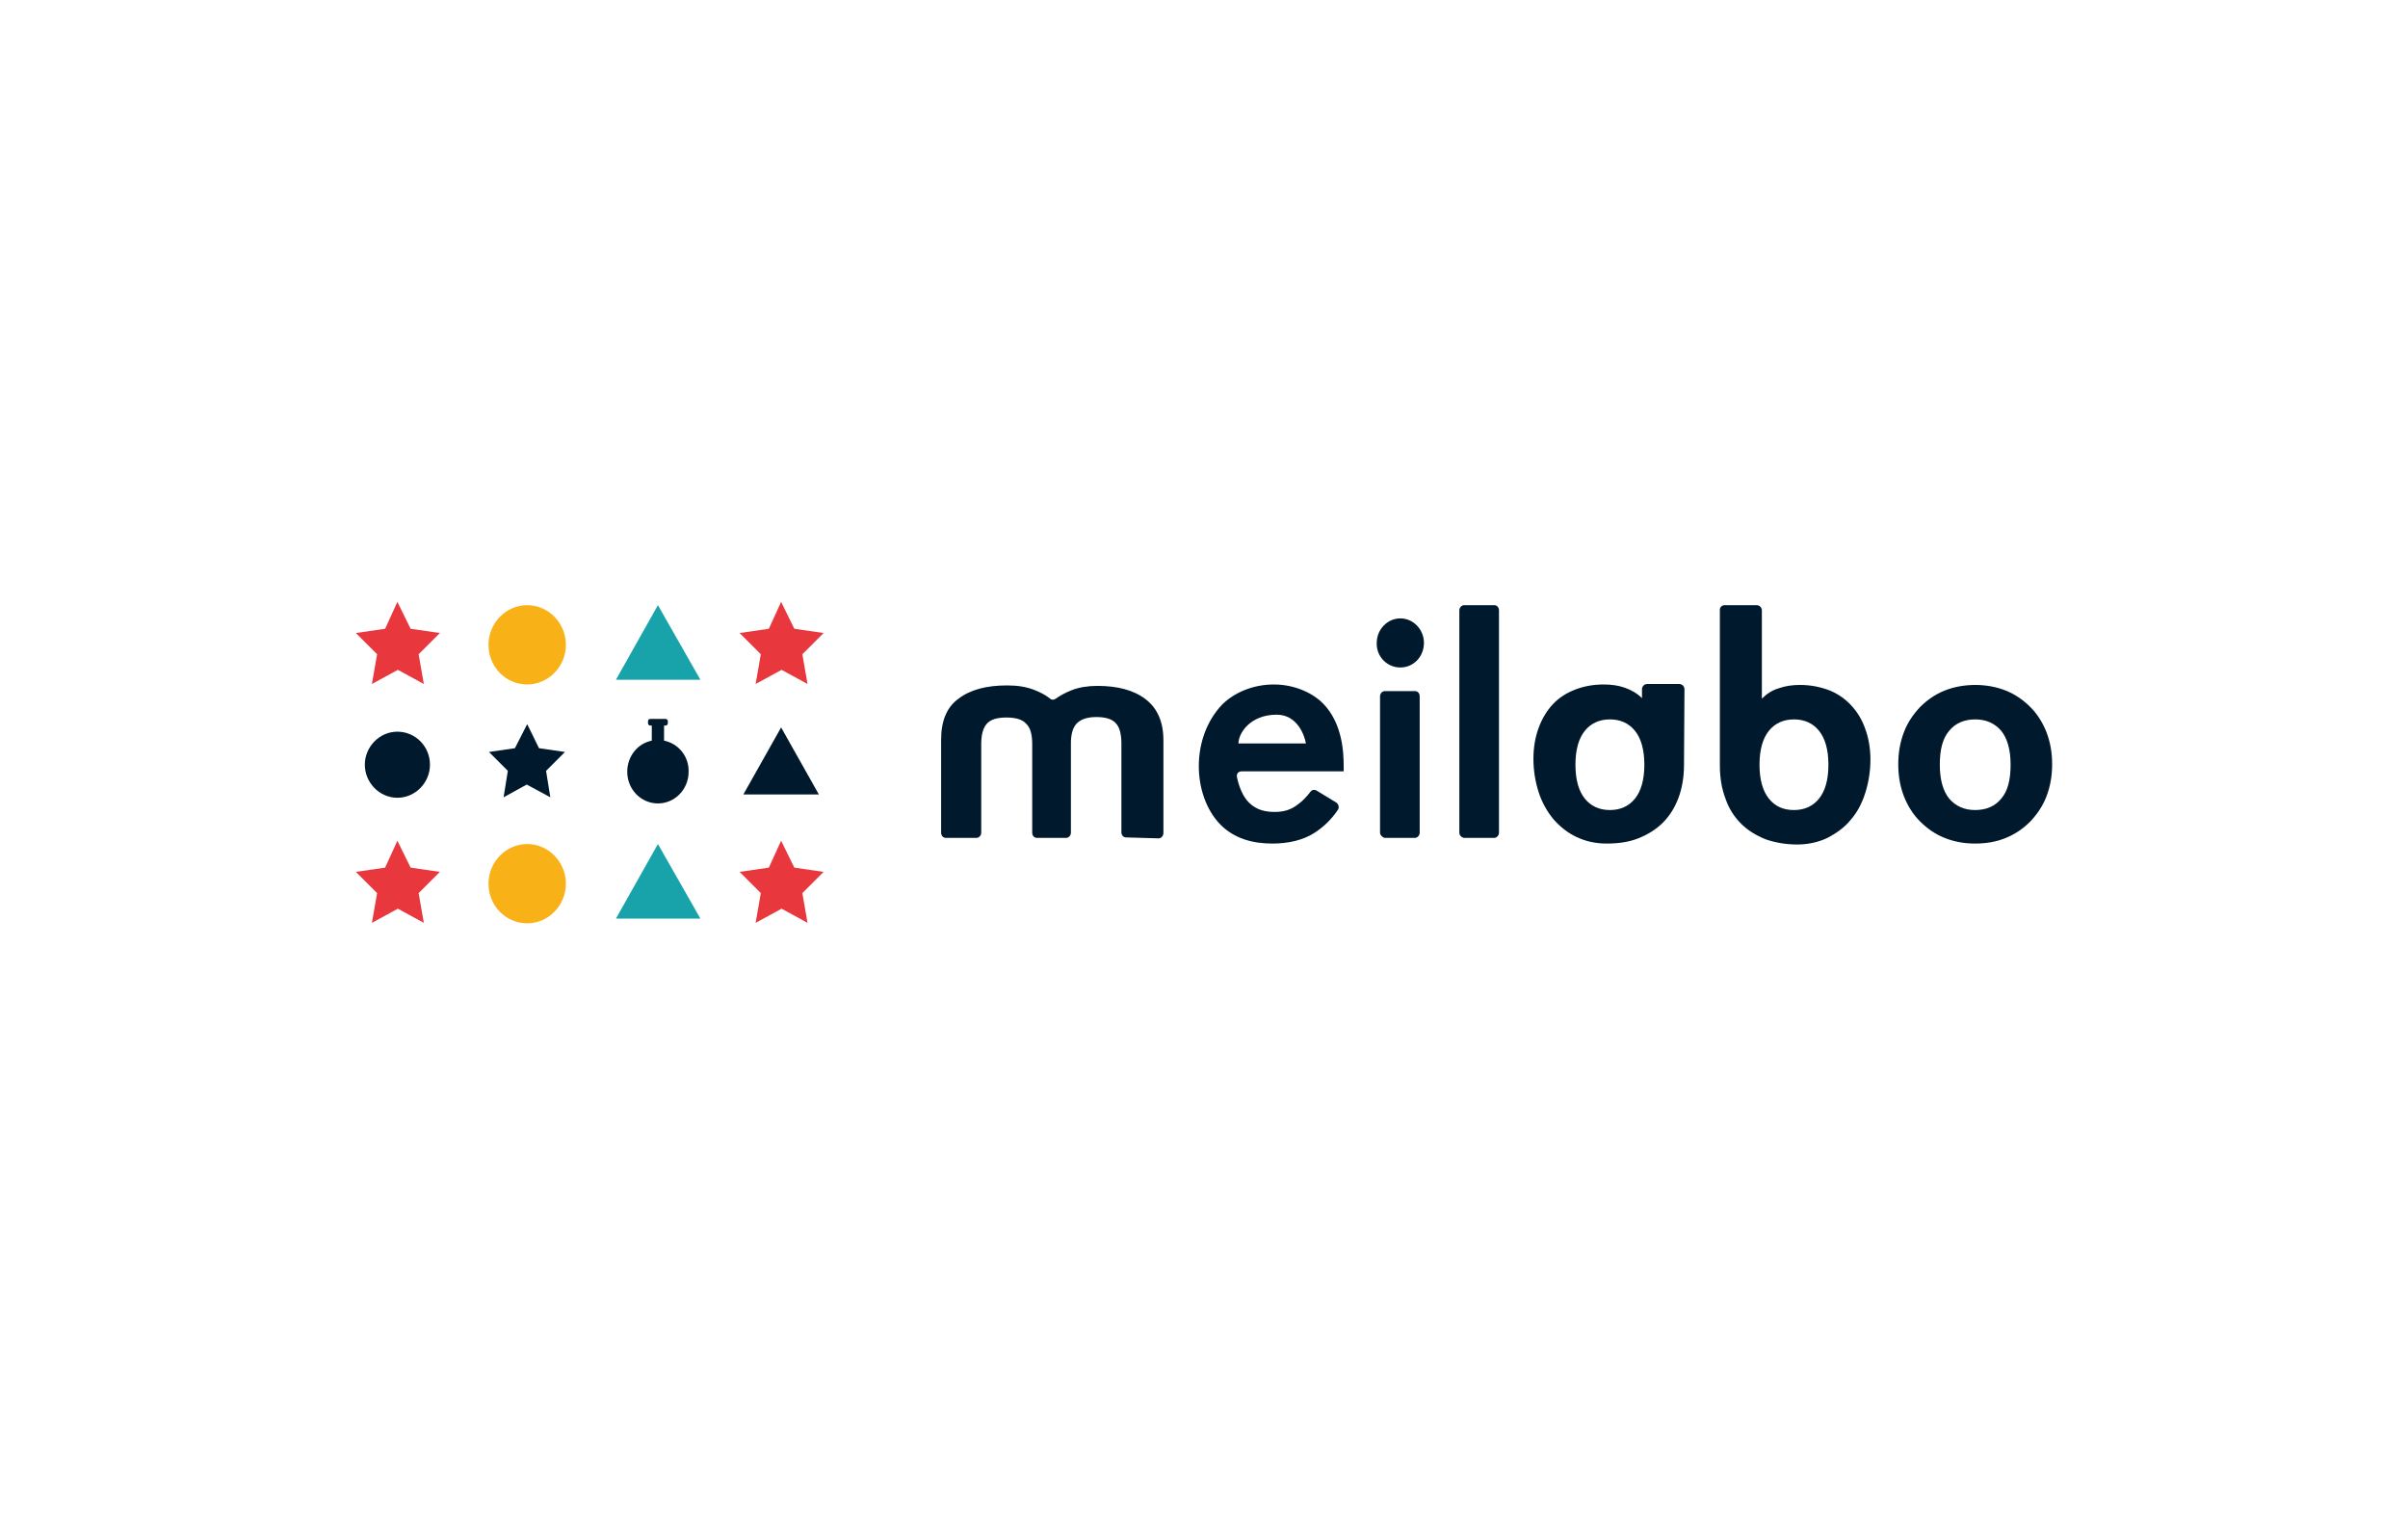 <?xml version="1.0" encoding="utf-8"?>
<!-- Generator: Adobe Illustrator 22.1.0, SVG Export Plug-In . SVG Version: 6.00 Build 0)  -->
<svg version="1.1" id="图层_1" xmlns="http://www.w3.org/2000/svg" xmlns:xlink="http://www.w3.org/1999/xlink" x="0px" y="0px"
	 viewBox="0 0 510.2 323.1" style="enable-background:new 0 0 510.2 323.1;" xml:space="preserve">
<style type="text/css">
	.st0{fill:#FFFFFF;}
	.st1{fill:#E8373D;}
	.st2{fill:#F8B217;}
	.st3{fill:#17A3A9;}
	.st4{fill:#00192C;}
</style>
<rect class="st0" width="510.2" height="323.1"/>
<path class="st4" d="M238.6,177.4c-0.6,0-1-0.5-1-1.1v-18.8c0-2-0.4-3.5-1.2-4.3c-0.8-0.9-2.2-1.3-4.1-1.3c-1.8,0-3.1,0.4-4,1.2
	c-0.9,0.8-1.3,2.1-1.4,3.9v19.4c0,0.6-0.5,1.1-1,1.1h-6.2c-0.6,0-1-0.5-1-1.1v-18.8c0-2-0.4-3.5-1.3-4.3c-0.8-0.9-2.2-1.3-4.2-1.3
	c-1.9,0-3.3,0.4-4.1,1.3c-0.8,0.9-1.2,2.3-1.2,4.3v18.8c0,0.6-0.5,1.1-1,1.1h-6.5c-0.6,0-1-0.5-1-1.1v-19.7c0-4,1.2-6.9,3.7-8.7
	c2.5-1.9,5.9-2.8,10.3-2.8c2.2,0,4,0.3,5.6,0.9c1.3,0.5,2.5,1.1,3.5,1.9c0.3,0.3,0.8,0.3,1.2,0c1-0.7,2.1-1.3,3.4-1.8
	c1.5-0.6,3.4-0.9,5.4-0.9c4.3,0,7.7,0.9,10.2,2.8c2.5,1.9,3.8,4.8,3.8,8.7v19.7c0,0.6-0.5,1.1-1,1.1L238.6,177.4L238.6,177.4z"/>
<path class="st4" d="M296.7,141.4c2.8,0,5-2.3,5-5.2c0-2.9-2.3-5.2-5-5.2s-5,2.3-5,5.2C291.6,139.1,293.9,141.4,296.7,141.4z"/>
<path class="st4" d="M292.4,176.4v-28.9c0-0.6,0.5-1.1,1-1.1h6.4c0.6,0,1,0.5,1,1.1v28.9c0,0.6-0.5,1.1-1,1.1h-6.4
	C292.9,177.4,292.4,176.9,292.4,176.4z"/>
<path class="st4" d="M309.2,176.4v-47.1c0-0.6,0.5-1.1,1-1.1h6.4c0.6,0,1,0.5,1,1.1v47.1c0,0.6-0.5,1.1-1,1.1h-6.4
	C309.6,177.4,309.2,176.9,309.2,176.4z"/>
<path class="st4" d="M365.4,128.2h6.8c0.6,0,1.1,0.5,1.1,1.1V148c1-1,2.2-1.8,3.6-2.2c1.4-0.5,2.9-0.7,4.5-0.7
	c2.2,0,4.2,0.4,6.1,1.1c1.8,0.7,3.4,1.8,4.7,3.2c1.3,1.4,2.3,3,3,5c0.7,1.9,1.1,4.1,1.1,6.5c0,2.5-0.4,4.9-1.1,7.1
	c-0.7,2.2-1.7,4.1-3.1,5.7c-1.3,1.6-3,2.8-4.9,3.8c-1.9,0.9-4.1,1.4-6.4,1.4c-2.4,0-4.7-0.4-6.7-1.1c-2-0.8-3.8-1.9-5.2-3.3
	c-1.4-1.4-2.6-3.2-3.3-5.3c-0.8-2.1-1.2-4.4-1.2-7.1v-32.7C364.3,128.7,364.8,128.2,365.4,128.2z M380.1,171.6c2.2,0,4-0.8,5.3-2.4
	c1.3-1.6,2-4,2-7.2c0-3.2-0.7-5.6-2-7.2c-1.3-1.6-3.1-2.4-5.3-2.4c-2.2,0-4,0.8-5.3,2.4c-1.3,1.6-2,4-2,7.2c0,3.2,0.7,5.6,2,7.2
	C376.1,170.8,377.8,171.6,380.1,171.6z"/>
<path class="st4" d="M356.8,162c0,2.6-0.4,5-1.2,7.1c-0.8,2.1-1.9,3.8-3.3,5.2c-1.4,1.4-3.2,2.5-5.2,3.3c-2,0.8-4.3,1.1-6.7,1.1
	c-2.4,0-4.5-0.5-6.4-1.4c-1.9-0.9-3.5-2.2-4.9-3.8c-1.3-1.6-2.4-3.5-3.1-5.7c-0.7-2.2-1.1-4.5-1.1-7.1c0-2.4,0.4-4.6,1.1-6.5
	c0.7-1.9,1.7-3.6,3-5c1.3-1.4,2.9-2.4,4.7-3.1c1.8-0.7,3.8-1.1,6.1-1.1c1.6,0,3.1,0.2,4.5,0.7c1.4,0.5,2.6,1.2,3.6,2.2v-1.9
	c0-0.6,0.5-1.1,1.1-1.1h6.8c0.6,0,1.1,0.5,1.1,1.1L356.8,162L356.8,162z M346.4,169.2c1.3-1.6,2-4,2-7.2c0-3.2-0.7-5.6-2-7.2
	c-1.3-1.6-3.1-2.4-5.3-2.4s-4,0.8-5.3,2.4c-1.3,1.6-2,4-2,7.2c0,3.2,0.7,5.6,2,7.2c1.3,1.6,3.1,2.4,5.3,2.4S345.1,170.8,346.4,169.2
	z"/>
<path class="st4" d="M418.5,178.7c-2.4,0-4.5-0.4-6.5-1.2c-2-0.8-3.7-2-5.2-3.5c-1.5-1.5-2.6-3.3-3.4-5.3c-0.8-2.1-1.2-4.3-1.2-6.8
	c0-2.5,0.4-4.7,1.2-6.8c0.8-2.1,2-3.8,3.4-5.3c1.5-1.5,3.2-2.7,5.2-3.5c2-0.8,4.2-1.2,6.5-1.2s4.5,0.4,6.5,1.2c2,0.8,3.7,2,5.2,3.5
	c1.5,1.5,2.6,3.3,3.4,5.3c0.8,2.1,1.2,4.3,1.2,6.8c0,2.5-0.4,4.7-1.2,6.8c-0.8,2.1-2,3.8-3.4,5.3c-1.5,1.5-3.2,2.7-5.2,3.5
	C423.1,178.3,420.9,178.7,418.5,178.7z M418.5,171.6c2.3,0,4.2-0.8,5.5-2.4c1.4-1.6,2-4,2-7.2s-0.7-5.6-2-7.2
	c-1.4-1.6-3.2-2.4-5.5-2.4c-2.3,0-4.2,0.8-5.5,2.4c-1.4,1.6-2,4-2,7.2c0,3.2,0.7,5.6,2,7.2C414.4,170.8,416.2,171.6,418.5,171.6z"/>
<path class="st4" d="M283.1,170c0.5,0.3,0.7,1,0.4,1.5c-1.3,2-3.1,3.7-4.8,4.8c-2.5,1.7-5.8,2.4-9.1,2.4c-4.1,0-8.1-1-11.1-4.1
	c-2.9-3-4.5-7.6-4.5-12.3c0-4.9,1.7-9.6,4.9-13c2.6-2.6,6.6-4.3,11-4.3c4.9,0,8.7,2.2,10.5,4.1c4,4.2,4.3,10.1,4.3,13.4v0.9h-21.6
	c-0.7,0-1.2,0.5-1,1.3c0.4,1.9,1.2,4,2.5,5.3c1.7,1.7,3.7,2,5.5,2c2,0,3.5-0.5,4.9-1.6c1-0.7,1.9-1.7,2.6-2.6
	c0.3-0.5,0.9-0.6,1.4-0.3L283.1,170z M276.7,157.5c-0.3-1.7-1.8-6.1-6.2-6.1c-5.6,0-8.1,3.9-8.1,6.1H276.7z"/>
<path class="st1" d="M84.2,127.5l2.8,5.7l6.2,0.9l-4.5,4.5l1.1,6.3l-5.5-3l-5.5,3l1.1-6.3l-4.5-4.5l6.2-0.9L84.2,127.5z"/>
<path class="st1" d="M165.5,127.5l2.8,5.7l6.2,0.9l-4.5,4.5l1.1,6.3l-5.5-3l-5.5,3l1.1-6.3l-4.5-4.5l6.2-0.9L165.5,127.5z"/>
<path class="st2" d="M111.7,145c4.5,0,8.2-3.8,8.2-8.4c0-4.6-3.7-8.4-8.2-8.4s-8.2,3.8-8.2,8.4C103.5,141.3,107.2,145,111.7,145z"/>
<path class="st3" d="M139.4,128.2l-8.9,15.8h17.9L139.4,128.2z"/>
<path class="st1" d="M84.2,178.1l2.8,5.7l6.2,0.9l-4.5,4.5l1.1,6.3l-5.5-3l-5.5,3l1.1-6.3l-4.5-4.5l6.2-0.9L84.2,178.1z"/>
<path class="st1" d="M165.5,178.1l2.8,5.7l6.2,0.9l-4.5,4.5l1.1,6.3l-5.5-3l-5.5,3l1.1-6.3l-4.5-4.5l6.2-0.9L165.5,178.1z"/>
<path class="st2" d="M111.7,195.6c4.5,0,8.2-3.8,8.2-8.4c0-4.6-3.7-8.4-8.2-8.4s-8.2,3.8-8.2,8.4
	C103.5,191.9,107.2,195.6,111.7,195.6z"/>
<path class="st3" d="M139.4,178.8l-8.9,15.8h17.9L139.4,178.8z"/>
<path class="st4" d="M111.7,153.4l2.5,5.1l5.5,0.8l-4,4l0.9,5.6l-5-2.7l-4.9,2.7l0.9-5.6l-4-4l5.5-0.8L111.7,153.4z"/>
<path class="st4" d="M140.7,156.9v-3.2h0.3c0.3,0,0.5-0.2,0.5-0.5v-0.4c0-0.3-0.2-0.5-0.5-0.5h-3.2c-0.3,0-0.5,0.2-0.5,0.5v0.4
	c0,0.3,0.2,0.5,0.5,0.5h0.3v3.2c-3,0.6-5.2,3.3-5.2,6.6c0,3.7,2.9,6.7,6.5,6.7s6.5-3,6.5-6.7C146,160.2,143.7,157.5,140.7,156.9z"/>
<path class="st4" d="M84.2,169c3.8,0,6.9-3.2,6.9-7c0-3.9-3.1-7-6.9-7c-3.8,0-6.9,3.2-6.9,7C77.3,165.8,80.4,169,84.2,169z"/>
<path class="st4" d="M165.5,154.1l-8,14.2h16L165.5,154.1z"/>
</svg>
